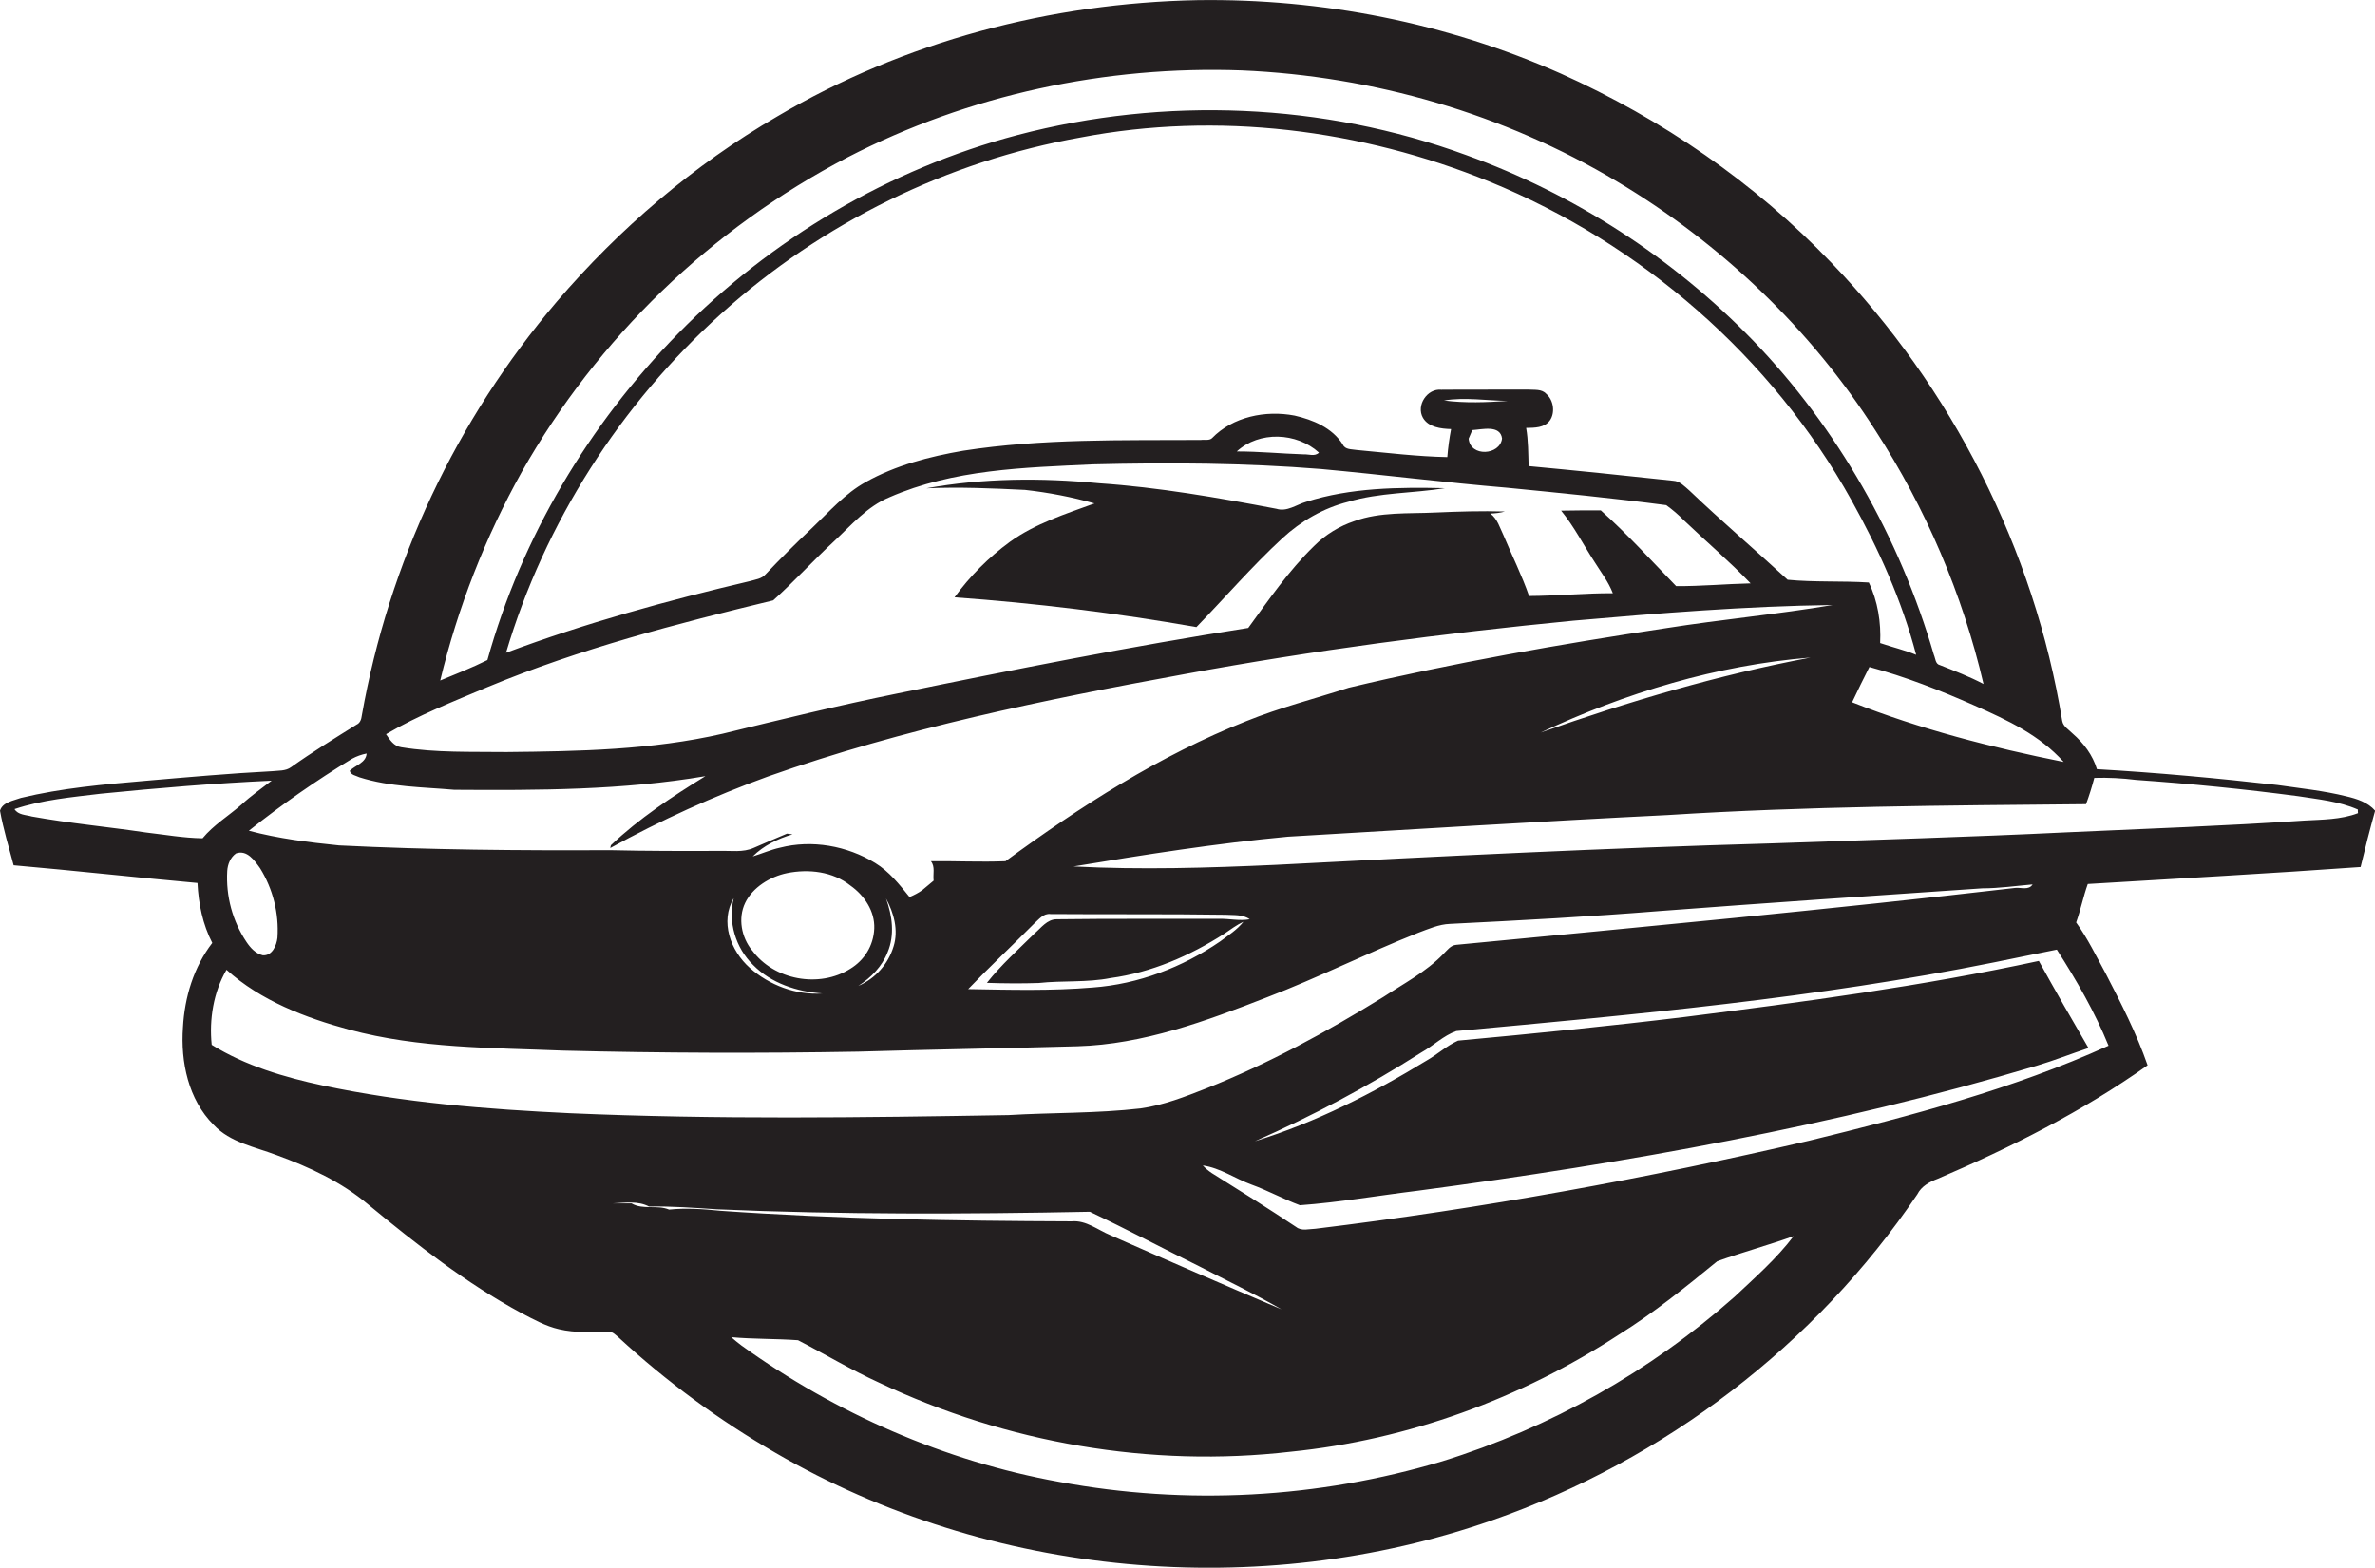 <?xml version="1.0" encoding="utf-8"?>
<!-- Generator: Adobe Illustrator 19.2.0, SVG Export Plug-In . SVG Version: 6.00 Build 0)  -->
<svg version="1.1" id="Layer_1" xmlns="http://www.w3.org/2000/svg" xmlns:xlink="http://www.w3.org/1999/xlink" x="0px" y="0px"
	 viewBox="0 0 1635.7 1080" style="enable-background:new 0 0 1635.7 1080;" xml:space="preserve">
<style type="text/css">
	.st0{fill:#231F20;}
</style>
<title>biseeise_Hovercraft_flat_black_logo_White_background_b1560a59-5126-42a6-b5d0-287c3f2335dd</title>
<path class="st0" d="M706,337.5c16.2,1.8,32.2,4.9,47.8,9.3c-20,7.3-40.8,13.9-58.3,26.5c-14.6,10.7-27.5,23.6-38.1,38.2
	c55.8,4,111.5,10.8,166.6,20.5c19.8-20.4,38.3-41.9,59.2-61.2c12.8-11.8,28.3-20.8,45.3-25.1c21.7-6.5,44.6-5.8,66.7-9.4
	c-32-0.7-64.8-0.4-95.6,9.4c-6.7,1.9-13.2,7.1-20.5,4.8c-40.5-7.7-81.2-14.8-122.3-17.6c-39.5-3.8-79.6-3.6-118.8,3.5
	C660.7,335.4,683.4,336.4,706,337.5z"/>
<path class="st0" d="M1625.8,597.3c3.1-13,6.4-25.9,10-38.8c-5-5.8-12.6-8.2-19.8-9.9c-15.6-3.9-31.7-5.5-47.5-7.8
	c-41.3-4.7-82.8-8.5-124.3-10.9c-2.9-9.7-9.1-17.9-16.7-24.5c-2.6-2.7-6.5-4.8-7.2-8.7c-19.2-118.2-76-229.6-159-315.7
	c-52.8-55.1-116.8-99.1-186.3-130.3C996.5,15.8,910.5-1.1,824.9,0.1C723.7,2,622.6,28.6,535.3,80.2c-57.5,33.4-108.8,77.3-152,127.8
	c-69.2,81.4-115.5,179.7-134.1,284.9c-0.3,2.5-1.1,5.2-3.6,6.3c-15.2,9.5-30.5,18.9-45.1,29.3c-3.8,2.8-8.7,2.3-13.1,2.8
	c-29.1,1.5-58.1,4.1-87.1,6.6s-57.8,5-85.9,11.8c-5.1,1.9-12.6,2.9-14.4,8.8c2.3,12.7,6.1,25.2,9.4,37.6
	c42.3,3.7,84.4,8.4,126.6,12.2c0.7,14.3,3.6,28.5,10.2,41.3c-12.8,16.6-19.1,37.5-20.2,58.2c-1.7,23.8,3.7,49.7,21.1,67.1
	c11.4,12.2,28.5,15.2,43.5,20.9c22.4,8.2,44.5,18.4,62.9,33.9c33.3,27.5,67.5,54.3,105.6,74.9c8.3,4.3,16.6,9,25.8,11.1
	c11.3,2.7,23,1.9,34.5,2c2.5-0.4,4.3,1.8,6.1,3.2c33.2,30.7,69.7,57.5,108.8,80.1c147.6,85.8,332.8,102.6,493.8,46.2
	c118-41.2,222.4-120.7,292.4-224.4c2.8-5.6,8.4-8.6,14-10.7c50.4-21.6,99.8-46.4,144.6-78.2c-7.6-21.9-18.2-42.6-28.8-63.1
	c-6.5-11.9-12.4-24.2-20.4-35.3c3.1-8.7,4.9-17.8,8-26.5C1500.5,605.2,1563.2,601.8,1625.8,597.3z M1421.3,524.9
	c-49.5-9.9-98.7-22.5-145.7-41.1c3.9-8.2,7.8-16.3,11.9-24.3c24.8,6.7,48.8,16.1,72.3,26.5s44.9,20.5,61.4,38.8L1421.3,524.9z
	 M1064.9,271.3c-3.1-3.4-8.1-2.6-12.2-2.9c-20,0.1-40-0.1-60,0.1c-9.8-1-17.5,10.8-12.7,19.3c3.8,6.6,12.5,7.6,19.4,7.8
	c-1.2,6.4-2.1,12.8-2.6,19.3c-20.9-0.4-41.6-3-62.4-4.9c-3.4-0.6-8-0.1-9.6-3.8c-7.3-11.5-20.5-17-33.2-19.9
	c-19.9-3.8-42.5,0.7-56.9,15.6c-2,1.8-5.2,0.8-7.6,1.2c-54.6,0.3-109.6-1-163.7,7.4c-23.2,4-46.5,10-67.2,21.6
	c-14.3,7.9-25.1,20.4-36.8,31.5s-21.8,21.1-32.2,32.1c-2.7,3.1-6.9,3.5-10.6,4.6c-56.9,13.4-113.4,28.9-168.1,49.4
	c26.6-89.6,78.9-171.2,148.3-233.7S652.6,111,744.3,94.7c94.2-18,193-5.7,281.5,30.4c104.5,42.7,194.5,120.8,249.4,219.6
	c18.7,33.6,34.7,69.1,44.5,106.4c-8.1-3.3-16.6-5.3-24.8-8.1c0.7-14.1-1.6-28.9-7.8-41.7c-18.6-1.2-37.3-0.1-55.9-1.9
	c-22.4-20.6-45.6-40.4-67.6-61.4c-3.3-2.8-6.6-6.6-11.2-6.8c-33.2-3.6-66.4-7-99.6-10.1c-0.3-8.8-0.2-17.6-1.7-26.3
	c5.7-0.1,12.6,0,16.3-5.1S1070.2,275.8,1064.9,271.3z M994.5,275.9c14.5-2.4,29.3,0.1,43.9,0.3C1023.9,277.2,1009,277.8,994.5,275.9
	z M1034.5,302.1c-1.4,11.6-21.9,12.9-23,0.1l2.5-5.9C1020.7,295.9,1033.3,292.5,1034.5,302.1z M908.4,311.8c-2.8,2.9-7.1,1-10.6,1.2
	c-15.3-0.5-30.6-2-46-2C867.3,296.8,893,297.8,908.4,311.8L908.4,311.8z M359.4,325c52.3-92.3,130.2-167.5,224.3-216.6
	c83.3-43.1,178-63.3,271.6-59.9c90.7,3.9,180.5,29.9,258.5,76.6c71.4,42.6,133.3,101.5,178,171.7c34.6,53.4,59.8,112.4,74.3,174.4
	c-9.7-5.1-19.9-9-30-13c-3.2-0.7-3.1-4.7-4.2-7.1c-23.5-80.7-66.2-156-124.6-216.6c-55.3-57-122.9-100.7-197.6-127.7
	C911.4,70.8,802,66.4,700.9,93C612.4,116.3,531,164.6,467,229.8c-61.4,62.6-107.8,140.3-131.3,224.9c-10.6,5.3-21.6,9.6-32.5,14.1
	C315.3,418.5,334.2,370.1,359.4,325z M336.1,473.2c63.3-26.3,129.9-43.5,196.4-59.6c14.5-13,27.7-27.6,42-40.8
	c11.8-11,22.7-23.9,38-30.2c44-19.3,92.9-20.5,140.1-22.7c52.4-1.3,104.9-1,157.1,3.2c42.8,3.9,85.4,9.3,128.2,12.9
	c36.6,3.6,73.3,7.2,109.7,12c4.4,3.2,8.5,6.7,12.3,10.6c15.2,14.5,31.2,28.1,45.8,43.3c-17.1,0.4-34.2,2-51.3,1.9
	c-17.1-17.6-33.6-35.9-51.9-52.2c-9.1-0.1-18.2,0.1-27.3,0.2c8.9,10.9,15.3,23.5,23,35.3c4.4,7.1,9.6,13.7,12.6,21.6
	c-19.3-0.1-38.4,1.8-57.7,1.9c-4.9-14.2-11.7-27.7-17.5-41.6c-2.6-5.3-4.2-11.6-9.2-15.2c3.4-0.1,6.8-0.5,10.1-1.4
	c-16-0.5-32,0-48,0.7c-18.6,0.9-37.9-0.6-55.7,5.9c-10.4,3.5-19.9,9.3-27.7,17.1c-17.4,16.9-31.2,37-45.4,56.5
	c-80.9,12.7-161.2,28.6-241.4,45.1c-40.5,8.2-80.6,18-120.7,27.8c-48.7,11.2-99,12.1-148.8,12.6c-24.1-0.3-48.5,0.6-72.4-3.3
	c-5.1-0.7-7.9-5.1-10.5-9C288.2,492.7,312.4,483.2,336.1,473.2z M242.5,522.7c3.1-1.7,6.5-2.9,10-3.6c-0.4,6.4-7.6,8-11.6,11.9
	c0.7,3,4.3,3.3,6.7,4.5c21.1,6.7,43.5,6.7,65.3,8.6c57.7,0.4,115.9,0.3,172.9-9.4c-22.9,14.1-45.5,29-65.1,47.6l-0.4,1.9
	c34.9-19.2,71.2-35.7,108.7-49.3c93.2-33,190.4-52.9,287.4-70.6c88.4-16.3,177.6-28,267.1-36.7c59.4-5.2,119-10,178.7-10.8
	c-38,6.4-76.4,9.9-114.4,15.9c-73.4,11.1-146.7,23.9-218.9,41.1c-23.5,7.6-47.5,13.7-70.5,23c-59.8,23.7-114.3,58.7-165.9,96.5
	c-17.1,0.7-34.3-0.2-51.4,0c3.1,3.7,1.3,9,1.9,13.4l-7.9,6.6c-2.7,1.9-5.6,3.4-8.7,4.7c-7-8.7-14-17.6-23.7-23.5
	c-19.3-11.8-43.5-16.2-65.6-10.5c-6.4,1.4-12.4,4.1-18.7,6c7.5-7.5,17.3-12.2,27.4-15.2l-3.8-0.5c-7.7,3.2-15.3,6.5-22.9,9.8
	c-7.4,3.3-15.5,1.9-23.3,2.1c-25.2,0.1-50.5,0.1-75.7-0.5c-62.3,0.3-124.5-0.2-186.7-3.3h0.1c-20.9-2.1-41.8-4.7-62.1-10.1
	C194,554.3,217.8,537.7,242.5,522.7z M1247,453c-63.3,11.9-125.2,30.2-185.9,51.7C1119.6,477.2,1182.6,458.2,1247,453z M715.4,677.2
	c16.4-1.8,33.1-0.2,49.4-3.4c28.2-3.8,54.7-15.3,78.5-30.6c4.3-2.9,8.4-6,13.1-8.2c-4.4,5.6-10.5,9.4-16.1,13.6
	c-25.9,17.8-56.3,29.4-87.7,31.7c-28.5,2.4-57.2,1.6-85.8,1.1c14.8-15.4,30.4-30,45.4-45.1c3.3-2.9,6.4-7.2,11.3-6.6
	c40.2,0.3,80.5-0.1,120.7,0.5c5.5,0.4,11.7-0.4,16.5,3.1c-7,1.3-14.1-0.5-21.2-0.3c-37.3,0.1-74.6-0.2-111.9,0.3
	c-6.5,0.1-10.5,5.9-15,9.7c-11.2,11.1-23.1,21.7-32.9,34.1C691.6,677.5,703.5,677.6,715.4,677.2z M518.6,664.7
	c12.4,12.7,30.3,18.5,47.7,19.7c-18,1.3-36.5-5.7-49.9-17.6s-20.6-32-11.1-48C501.2,635,506.6,653,518.6,664.7z M517.9,654.7
	c-7.3-9-9.8-22.1-4.7-32.7s17.1-18.1,28.9-20.5c14.8-3,31.5-1.1,43.6,8.6c9.5,6.7,16.9,17.6,16.4,29.6s-7,21.9-16.5,27.7
	c-21.3,13.5-52.7,7.9-67.7-12.8L517.9,654.7z M611.3,656c5-11.8,3.2-25.2-1.1-37c5.4,9.9,8.7,21.9,5.2,33
	c-3.7,12.2-12.6,22.2-24.3,27.2C599.9,673.5,607.5,665.8,611.3,656L611.3,656z M191.1,646c-0.6,5.4-3.7,12.7-10.2,12.1
	c-4.9-1.2-8.4-5.1-11.1-9.1c-9.7-14.4-14.3-31.7-13.3-49c0.3-4.6,2.2-9.4,6.1-12.1c7.6-2.6,12.7,4.9,16.5,10.2
	C188,612.4,192.2,629.2,191.1,646z M139.5,577.5c-13.1-0.2-26-2.5-39-4c-26.2-3.9-52.5-6.3-78.5-11c-4.2-1.2-9.5-1-12-5.1
	c19.1-6.4,39.4-8.2,59.3-10.6c39.2-3.9,78.5-7.2,117.8-9c-7,5.4-14.3,10.5-20.8,16.5C157.4,562.1,147.1,568.3,139.5,577.5
	L139.5,577.5z M392.4,766.9c-57-2.7-114.2-7.2-170.1-19.1c-26.6-5.7-53.3-13.6-76.5-28c-1.8-17.5,1.2-36.3,10.2-51.7
	c23.6,21.3,54.2,33,84.4,41.2c48.1,13,98.3,12.5,147.7,14.5c67.7,1.7,135.3,1.9,203,0.7c50.3-1.5,100.6-2.3,150.9-3.7
	c45.4-1.3,88.7-17.4,130.5-33.7c35.3-13.5,69.2-30.6,104.3-44.5c7-2.6,14.1-5.8,21.7-6.1c48.4-2.4,96.8-5,145.1-8.9
	c73.9-5.6,147.7-10.6,221.6-15.6c11.6,0,23.2-1.7,34.7-2.7c-2.6,4.2-8,2-11.9,2.4c-128.1,14.9-256.6,26.9-385,39.2
	c-4,0.3-6.4,3.9-9.1,6.5c-11.8,12.2-27,20.1-41.1,29.4c-38.9,24-79.2,46-121.7,62.9c-14.8,5.8-29.7,11.7-45.5,13.9
	c-30.2,3.5-60.7,2.8-91.1,4.6C593.9,769.9,493.1,771.3,392.4,766.9z M460.8,833.3c-8.3-3.5-18.1,0.4-25.9-4.3h-12.7
	c8.4-0.4,17.2-1.8,24.8,2.2c15.6-0.3,31.1,0.9,46.7,1.9c85.5,3.7,171.2,3.4,256.9,1.7c25.4,12,50.4,25.3,75.6,37.7
	c18.9,9.8,38,18.9,56.4,29.5c-39.4-16.7-78.6-33.7-117.7-51c-8.8-3.6-16.8-10.5-26.8-9.6c-80.8-0.3-161.7-1.6-242.3-7.3
	C484.2,832.9,472.5,832.1,460.8,833.3L460.8,833.3z M1194.6,893.4c-58.3,51.6-126.9,90.2-201.3,113.3
	c-85.5,25.6-175.9,30.5-263.7,14.2c-78.9-14.2-154-47.2-219-94c-2.4-1.8-4.7-3.7-7-5.7c15.3,1.4,30.7,1,46,2.1
	c18.6,9.6,36.7,20.5,55.8,29.2c87.7,41.6,187.1,58.8,283.7,47.6c80.4-8.1,158.5-36.6,226.1-80.8c23.8-14.9,45.8-32.6,67.5-50.4
	c17.3-6.2,35.2-11.1,52.6-17.3C1223.5,867.2,1208.7,880.1,1194.6,893.4z M1452.2,720.4c-65.8,29.9-136,48.3-206,65.4
	c-112.2,26.1-225.8,46.8-340.2,60.7c-4.4,0.1-9.5,1.8-13.3-1.2c-19.2-12.8-38.7-25-58.2-37.2c-2.2-1.5-4.3-3.2-6.1-5.2
	c12.1,1.7,22.3,9.1,33.6,13.2s22,10,33.3,14.2c27.2-2,54.2-6.7,81.2-10c143.7-19.1,287.1-44.5,426.2-86.1c12-3.6,23.7-8.2,35.7-12.2
	c-11.6-19.9-23.1-39.9-34.2-60c-80.5,17.4-162.2,28.3-243.9,38.6c-51.9,6.3-104,11.5-156.1,16.3c-7.8,3.5-14.2,9.5-21.6,13.7
	c-37.2,22.7-76.5,42.7-118.3,55.6C904,768.8,942.4,748.3,979,725c8.2-4.6,15.2-11.6,24-14.7c123.9-11.4,248.1-22.7,370.3-47.3
	c14.4-3,28.8-5.8,43.3-8.8C1430.1,675.3,1442.8,697.2,1452.2,720.4L1452.2,720.4z M1423.4,573.4c-67.6,3.3-135.2,5.2-202.9,7.6
	c-114.1,3.2-228.1,8.9-342.1,14.8c-46.3,2.1-92.7,3.5-139,1.1c49-8.1,98.1-15.9,147.6-20.5c87.2-5.1,174.3-10.6,261.6-14.9
	c95.8-6.1,192-6.6,288.1-7.5c2.2-5.9,4.1-12,5.7-18.1c9.6-0.3,19.2,0.2,28.8,1.4c37.3,2.6,74.5,6.3,111.6,11.2
	c13.9,2.2,28.1,3.5,41.1,9.2c0,0.6,0,1.9,0.1,2.5c-11.8,4.5-24.7,4.4-37.1,5.1C1532.4,569,1477.9,570.9,1423.4,573.4L1423.4,573.4z"
	/>
</svg>
